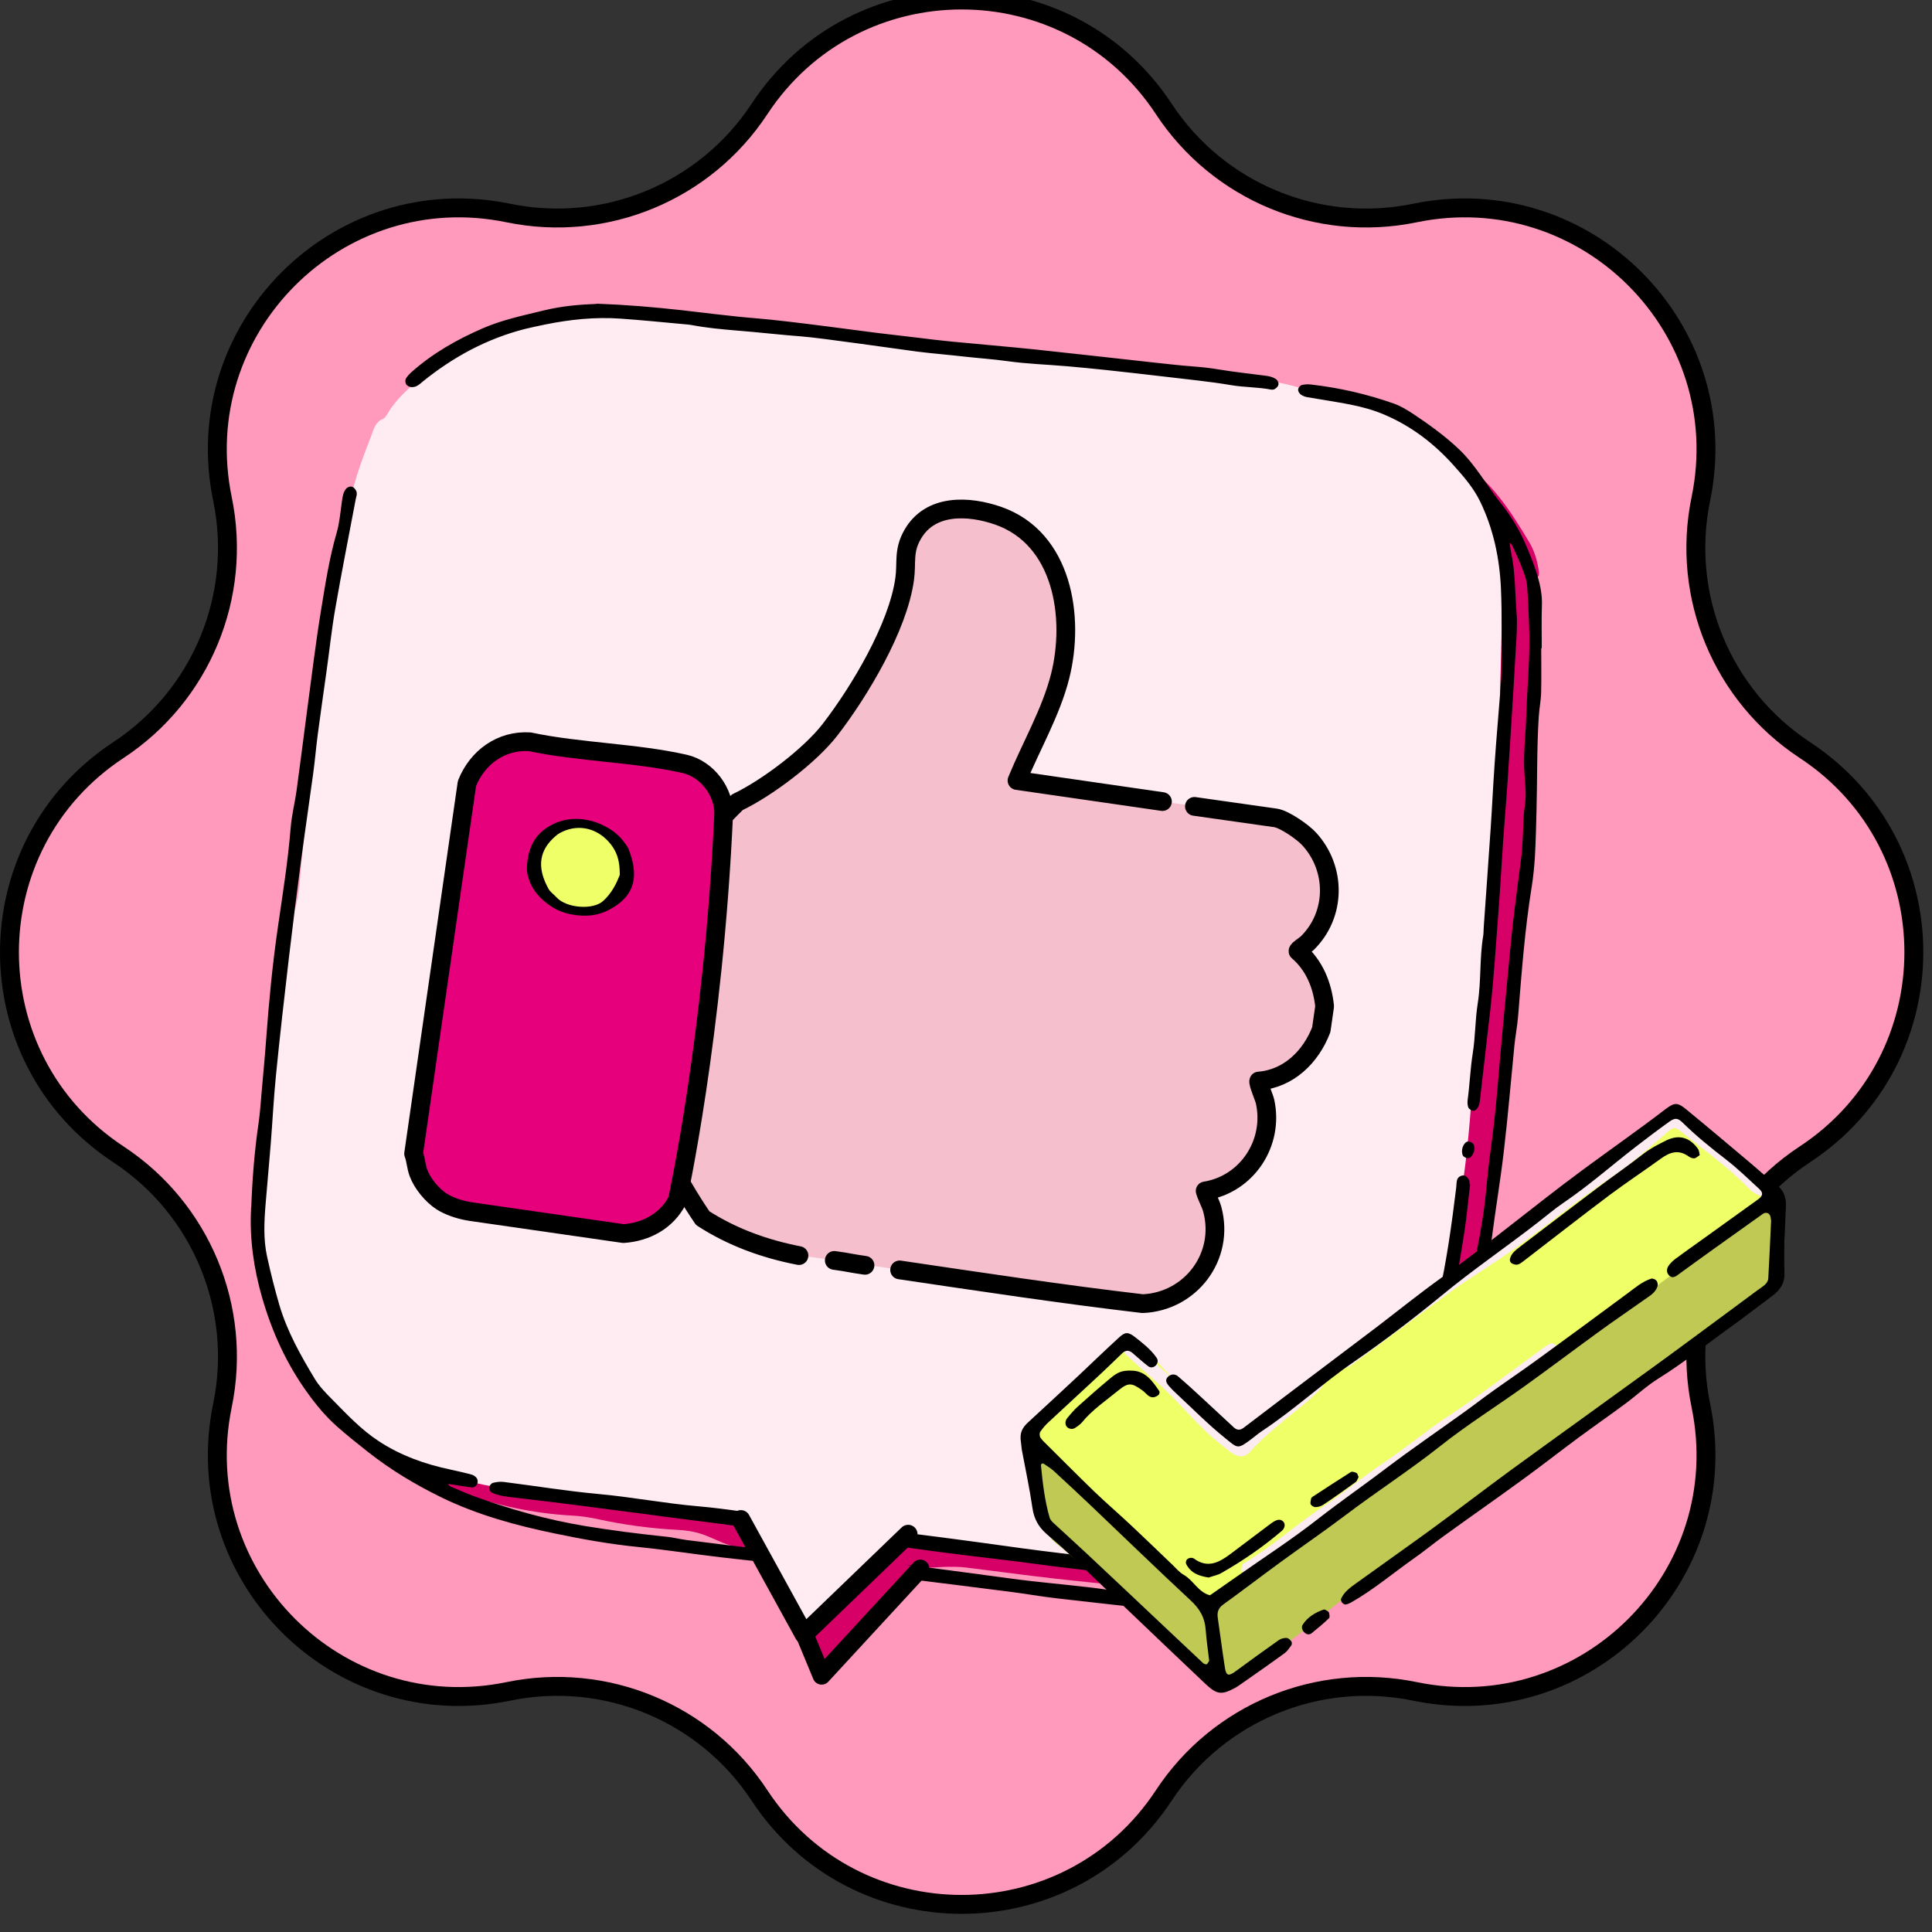 <svg width="70" height="70" viewBox="0 0 70 70" fill="none" xmlns="http://www.w3.org/2000/svg">
<rect x="0" y="0" width="70" height="70" fill="#333333" stroke="none"/>
<path d="M42.167 3.949C44.142 6.95 47.745 8.444 51.265 7.718C57.439 6.444 62.899 11.903 61.625 18.077C60.898 21.594 62.392 25.2 65.393 27.175C70.659 30.638 70.659 38.359 65.393 41.825C62.392 43.8 60.898 47.403 61.625 50.923C62.899 57.096 57.439 62.556 51.265 61.282C47.749 60.556 44.142 62.05 42.167 65.051C38.705 70.316 30.983 70.316 27.517 65.051C25.542 62.05 21.939 60.556 18.419 61.282C12.246 62.556 6.786 57.096 8.06 50.923C8.786 47.406 7.292 43.8 4.292 41.825C-0.974 38.362 -0.974 30.641 4.292 27.175C7.292 25.2 8.786 21.597 8.06 18.077C6.786 11.903 12.246 6.444 18.419 7.718C21.936 8.444 25.542 6.95 27.517 3.949C30.98 -1.316 38.702 -1.316 42.167 3.949Z" fill="#FF9ABD" stroke="black" stroke-width="0.685" stroke-miterlimit="10"/>
<path d="M44.318 57.718C43.12 57.683 42.158 57.613 41.196 57.508C40.193 57.399 39.189 57.307 38.186 57.192C37.122 57.071 36.061 56.925 34.997 56.794C34.057 56.679 32.283 56.985 31.34 56.896C29.916 56.759 28.377 56.377 26.973 56.119C25.858 55.915 25.708 55.491 24.567 55.431C23.583 55.38 22.602 55.249 21.634 55.036C21.325 54.969 21.016 54.927 20.7 54.911C19.308 54.832 17.958 54.535 16.645 54.067C16.368 53.968 16.1 53.844 15.858 53.675C15.651 53.529 15.466 53.386 15.173 53.503C14.995 53.577 14.807 53.433 14.664 53.309C14.186 52.898 13.708 52.487 13.31 51.993C12.147 50.547 11.313 48.942 10.841 47.142C10.653 46.425 10.468 45.718 10.529 44.969C10.577 44.361 10.628 43.756 10.698 43.15C10.905 41.376 11.118 39.602 11.125 37.812C11.128 36.607 11.357 35.429 11.606 34.256C11.615 34.215 11.615 34.17 11.634 34.132C11.95 33.492 11.95 32.791 12.013 32.106C12.122 30.912 12.275 29.727 12.45 28.542C12.479 28.354 12.504 28.166 12.52 27.978C12.609 26.911 12.67 25.84 12.791 24.773C12.921 23.604 13.122 22.445 13.409 21.301C13.45 21.139 13.495 20.973 13.507 20.807C13.593 19.562 13.877 18.361 14.329 17.198C14.406 17.004 14.479 16.806 14.552 16.609C14.638 16.373 14.702 16.124 14.97 16.013C15.04 15.984 15.091 15.898 15.135 15.828C15.517 15.178 16.107 14.729 16.671 14.258C17.187 13.825 17.731 13.436 18.349 13.149C18.907 12.891 19.483 12.7 20.082 12.588C20.968 12.423 21.85 12.216 22.765 12.254C24.182 12.063 25.571 12.276 26.957 12.55C27.638 12.684 28.317 12.783 29.015 12.805C29.938 12.834 30.849 13.012 31.757 13.181C32.273 13.28 32.792 13.35 33.318 13.385C34.073 13.436 34.825 13.515 35.577 13.582C35.701 13.595 35.828 13.608 35.953 13.621C36.959 13.703 37.963 13.78 38.969 13.866C40.119 13.965 41.272 14.057 42.419 14.175C43.088 14.242 43.754 14.344 44.416 14.449C45.143 14.563 45.872 14.669 46.611 14.637C47.191 14.611 47.742 14.758 48.284 14.911C49.392 15.229 50.523 15.475 51.593 15.927C51.963 16.083 52.32 16.258 52.635 16.51C52.702 16.564 52.766 16.618 52.836 16.663C54.008 17.38 54.722 18.498 55.403 19.638C55.588 19.947 55.693 20.291 55.747 20.648C55.76 20.727 55.773 20.852 55.731 20.884C55.486 21.078 55.566 21.336 55.559 21.581C55.528 22.801 55.496 24.018 55.464 25.238C55.458 25.471 55.445 25.7 55.448 25.933C55.477 27.787 55.282 29.628 55.098 31.469C55.018 32.262 54.983 33.062 54.961 33.861C54.919 35.273 54.766 36.671 54.623 38.073C54.527 38.993 54.464 39.914 54.397 40.838C54.295 42.265 54.132 43.682 53.874 45.094C53.616 46.521 53.412 47.957 53.053 49.362C52.995 49.582 52.944 49.805 52.963 50.047C52.979 50.229 52.944 50.426 52.89 50.605C52.473 51.936 51.96 53.226 51.02 54.287C50.389 54.994 49.688 55.631 48.879 56.135C48.558 56.335 48.233 56.526 47.949 56.781C47.647 57.052 47.283 57.224 46.895 57.329C45.981 57.578 45.06 57.801 44.327 57.724L44.318 57.718Z" fill="#D60067"/>
<path d="M43.222 56.883C42.024 56.848 41.062 56.778 40.1 56.673C39.097 56.565 38.093 56.472 37.09 56.358C36.026 56.236 34.965 56.09 33.901 55.959C32.961 55.845 32.025 55.727 31.085 55.638C29.661 55.501 28.247 55.309 26.842 55.051C25.727 54.847 24.612 54.656 23.472 54.596C22.487 54.545 21.506 54.414 20.538 54.201C20.229 54.134 19.92 54.093 19.605 54.077C18.212 53.997 16.862 53.701 15.549 53.233C15.272 53.134 15.005 53.01 14.762 52.841C14.555 52.694 14.371 52.551 14.078 52.669C13.899 52.742 13.711 52.599 13.568 52.474C13.09 52.063 12.612 51.653 12.214 51.159C11.051 49.712 10.217 48.107 9.745 46.307C9.557 45.59 9.373 44.883 9.433 44.135C9.481 43.526 9.532 42.921 9.602 42.316C9.809 40.541 10.022 38.767 10.029 36.977C10.032 35.773 10.261 34.594 10.51 33.422C10.519 33.38 10.519 33.336 10.539 33.297C10.854 32.657 10.854 31.956 10.918 31.271C11.026 30.077 11.179 28.892 11.354 27.707C11.383 27.519 11.408 27.331 11.424 27.143C11.513 26.076 11.574 25.006 11.695 23.938C11.825 22.769 12.026 21.61 12.313 20.466C12.354 20.304 12.399 20.138 12.412 19.972C12.498 18.727 12.781 17.526 13.233 16.363C13.31 16.169 13.383 15.971 13.456 15.774C13.542 15.538 13.606 15.29 13.874 15.178C13.944 15.15 13.995 15.064 14.039 14.993C14.422 14.344 15.011 13.895 15.575 13.423C16.091 12.99 16.636 12.601 17.253 12.314C17.811 12.056 18.388 11.865 18.986 11.754C19.872 11.588 20.754 11.381 21.669 11.419C23.086 11.228 24.475 11.442 25.861 11.716C26.543 11.849 27.221 11.948 27.919 11.97C28.843 11.999 29.753 12.178 30.661 12.346C31.177 12.445 31.697 12.515 32.222 12.55C32.977 12.601 33.729 12.681 34.481 12.748C34.605 12.76 34.733 12.773 34.857 12.786C35.863 12.869 36.867 12.945 37.873 13.031C39.023 13.13 40.177 13.222 41.323 13.34C41.992 13.407 42.658 13.509 43.321 13.614C44.047 13.729 44.776 13.834 45.516 13.802C46.095 13.777 46.646 13.923 47.188 14.076C48.297 14.395 49.427 14.64 50.498 15.092C50.867 15.248 51.224 15.424 51.539 15.675C51.606 15.729 51.67 15.784 51.74 15.828C52.912 16.545 53.626 17.663 54.307 18.803C54.492 19.112 54.597 19.456 54.652 19.813C54.664 19.893 54.677 20.017 54.636 20.049C54.39 20.243 54.47 20.501 54.464 20.747C54.432 21.967 54.4 23.183 54.368 24.404C54.362 24.636 54.349 24.865 54.352 25.098C54.381 26.952 54.187 28.793 54.002 30.634C53.922 31.428 53.887 32.227 53.865 33.027C53.823 34.438 53.67 35.836 53.527 37.238C53.431 38.159 53.368 39.079 53.301 40.003C53.199 41.43 53.036 42.848 52.779 44.259C52.52 45.686 52.317 47.123 51.957 48.528C51.899 48.747 51.848 48.97 51.867 49.212C51.883 49.394 51.848 49.591 51.794 49.77C51.377 51.101 50.864 52.392 49.924 53.452C49.294 54.16 48.593 54.797 47.784 55.3C47.462 55.501 47.137 55.692 46.853 55.947C46.551 56.217 46.188 56.389 45.799 56.495C44.885 56.743 43.964 56.966 43.231 56.889L43.222 56.883Z" fill="#FFECF2"/>
<path d="M55.805 23.448C55.805 23.996 55.814 24.54 55.802 25.085C55.795 25.378 55.735 25.668 55.716 25.961C55.642 27.111 55.665 28.267 55.633 29.421C55.62 29.946 55.607 30.472 55.579 30.994C55.556 31.37 55.521 31.749 55.461 32.122C55.209 33.68 55.094 35.25 54.967 36.821C54.938 37.174 54.868 37.528 54.833 37.881C54.706 39.156 54.601 40.433 54.451 41.704C54.327 42.768 54.148 43.822 54.011 44.886C53.9 45.762 53.699 46.619 53.495 47.476C53.317 48.231 53.177 48.996 53.033 49.757C52.849 50.735 52.495 51.646 52.062 52.541C51.402 53.901 50.351 54.911 49.233 55.876C48.755 56.287 48.245 56.654 47.717 56.995C47.076 57.406 46.398 57.73 45.688 57.995C45.592 58.03 45.484 58.043 45.385 58.036C45.337 58.036 45.273 57.969 45.261 57.918C45.245 57.87 45.273 57.8 45.299 57.749C45.315 57.718 45.366 57.699 45.404 57.686C46.614 57.275 47.666 56.568 48.676 55.822C49.297 55.367 49.854 54.812 50.361 54.223C50.469 54.096 50.568 53.952 50.695 53.847C51.249 53.385 51.549 52.767 51.807 52.117C52.039 51.535 52.336 50.971 52.476 50.353C52.638 49.636 52.788 48.919 52.95 48.203C53.014 47.916 53.116 47.636 53.161 47.349C53.349 46.167 53.645 45.007 53.804 43.819C53.897 43.112 53.941 42.398 54.043 41.694C54.253 40.216 54.343 38.729 54.486 37.244C54.604 36.034 54.709 34.82 54.836 33.61C54.929 32.753 55.053 31.902 55.158 31.045C55.19 30.774 55.2 30.5 55.215 30.23C55.235 29.895 55.228 29.564 55.282 29.226C55.34 28.857 55.308 28.471 55.276 28.096C55.215 27.401 55.311 26.71 55.333 26.018C55.368 24.884 55.489 23.754 55.438 22.62C55.419 22.158 55.403 21.696 55.368 21.237C55.356 21.071 55.308 20.906 55.251 20.75C55.148 20.473 55.04 20.199 54.91 19.937C54.852 19.82 54.83 19.657 54.661 19.616C54.674 19.737 54.68 19.861 54.706 19.982C54.871 20.724 54.852 21.482 54.913 22.234C54.945 22.648 54.91 23.072 54.884 23.489C54.824 24.582 54.757 25.671 54.687 26.761C54.626 27.723 54.566 28.688 54.486 29.65C54.394 30.8 54.339 31.953 54.25 33.103C54.161 34.253 54.091 35.406 53.964 36.553C53.846 37.617 53.715 38.678 53.597 39.742C53.581 39.885 53.581 40.041 53.476 40.159C53.451 40.188 53.397 40.22 53.371 40.21C53.317 40.191 53.247 40.153 53.231 40.105C53.205 40.028 53.202 39.939 53.212 39.856C53.288 39.296 53.307 38.729 53.397 38.168C53.492 37.569 53.483 36.954 53.578 36.355C53.706 35.543 53.639 34.718 53.776 33.909C53.791 33.807 53.788 33.699 53.795 33.594C53.877 32.402 53.967 31.211 54.046 30.016C54.1 29.22 54.136 28.42 54.193 27.624C54.253 26.745 54.333 25.866 54.4 24.986C54.419 24.757 54.438 24.524 54.438 24.295C54.438 23.308 54.461 22.32 54.419 21.333C54.371 20.234 54.148 19.166 53.667 18.166C53.428 17.669 53.068 17.252 52.705 16.847C51.998 16.054 51.173 15.42 50.189 14.997C49.781 14.821 49.357 14.707 48.927 14.621C48.414 14.522 47.895 14.445 47.379 14.356C47.299 14.344 47.217 14.312 47.15 14.264C47.105 14.232 47.064 14.159 47.07 14.111C47.076 14.063 47.134 13.993 47.182 13.984C47.28 13.961 47.392 13.955 47.494 13.968C48.52 14.085 49.523 14.315 50.495 14.659C50.73 14.742 50.95 14.876 51.16 15.012C51.753 15.408 52.329 15.819 52.849 16.315C53.451 16.892 53.839 17.618 54.349 18.255C54.734 18.736 55.043 19.256 55.279 19.82C55.426 20.167 55.566 20.52 55.674 20.88C55.773 21.221 55.843 21.568 55.83 21.935C55.811 22.438 55.824 22.945 55.824 23.448C55.824 23.448 55.818 23.448 55.814 23.448H55.805Z" fill="black" stroke="black" stroke-width="0.073" stroke-miterlimit="10"/>
<path d="M9.137 43.835C9.172 42.787 9.252 41.742 9.404 40.701C9.455 40.347 9.481 39.99 9.51 39.637C9.567 38.968 9.634 38.299 9.682 37.63C9.777 36.311 9.905 34.995 10.092 33.683C10.268 32.46 10.468 31.236 10.567 30C10.605 29.542 10.72 29.089 10.784 28.631C10.918 27.656 11.039 26.678 11.169 25.7C11.332 24.493 11.475 23.285 11.673 22.084C11.825 21.154 11.969 20.221 12.233 19.313C12.338 18.953 12.367 18.571 12.421 18.198C12.447 18.032 12.456 17.86 12.571 17.727C12.606 17.685 12.682 17.657 12.733 17.666C12.784 17.676 12.835 17.733 12.864 17.784C12.921 17.883 12.87 17.988 12.851 18.09C12.603 19.409 12.341 20.721 12.112 22.043C11.978 22.808 11.899 23.582 11.79 24.349C11.685 25.098 11.577 25.847 11.478 26.595C11.415 27.073 11.376 27.554 11.309 28.035C11.166 29.096 11.007 30.153 10.867 31.214C10.714 32.377 10.567 33.543 10.43 34.709C10.265 36.126 10.102 37.544 9.962 38.961C9.879 39.793 9.838 40.631 9.771 41.465C9.713 42.176 9.65 42.886 9.589 43.599C9.535 44.249 9.5 44.902 9.643 45.546C9.774 46.138 9.921 46.731 10.092 47.311C10.376 48.263 10.86 49.126 11.37 49.971C11.542 50.254 11.781 50.502 12.017 50.738C12.549 51.277 13.065 51.831 13.705 52.248C14.508 52.774 15.393 53.089 16.323 53.283C16.55 53.331 16.773 53.385 16.996 53.44C17.056 53.456 17.12 53.471 17.171 53.507C17.241 53.554 17.289 53.627 17.266 53.72C17.244 53.812 17.164 53.866 17.082 53.854C16.811 53.822 16.543 53.771 16.273 53.733C16.247 53.73 16.215 53.761 16.183 53.777C16.196 53.793 16.206 53.812 16.221 53.825C16.253 53.85 16.285 53.882 16.323 53.898C16.594 54.013 16.862 54.134 17.139 54.236C18.461 54.72 19.812 55.099 21.204 55.329C22.175 55.488 23.153 55.612 24.134 55.714C24.386 55.739 24.631 55.803 24.88 55.835C25.88 55.959 26.877 56.093 27.881 56.189C28.718 56.268 29.547 56.38 30.381 56.479C31.213 56.577 32.05 56.638 32.882 56.74C33.904 56.861 34.92 57.004 35.94 57.138C36.395 57.199 36.854 57.265 37.31 57.316C38.246 57.425 39.189 57.501 40.123 57.635C41.183 57.785 42.247 57.877 43.311 57.96C43.372 57.963 43.435 57.982 43.49 58.008C43.521 58.023 43.55 58.065 43.563 58.1C43.588 58.167 43.55 58.231 43.499 58.259C43.429 58.301 43.343 58.339 43.267 58.342C42.977 58.345 42.68 58.355 42.394 58.326C41.018 58.183 39.642 58.03 38.265 57.871C37.705 57.807 37.147 57.705 36.587 57.635C35.233 57.46 33.879 57.294 32.525 57.125C31.525 57.001 30.528 56.874 29.524 56.759C28.377 56.628 27.231 56.517 26.087 56.383C25.109 56.268 24.131 56.115 23.153 56.017C22.128 55.915 21.118 55.736 20.114 55.526C18.694 55.233 17.298 54.851 15.989 54.211C15.065 53.758 14.183 53.229 13.374 52.592C12.995 52.293 12.616 51.993 12.255 51.675C11.845 51.315 11.497 50.898 11.176 50.452C10.414 49.4 9.889 48.244 9.532 47.002C9.232 45.966 9.08 44.909 9.131 43.829L9.137 43.835Z" fill="black" stroke="black" stroke-width="0.073" stroke-miterlimit="10"/>
<path d="M42.164 57.256C41.811 57.16 41.448 57.176 41.1 57.109C40.005 56.899 38.896 56.816 37.794 56.663C36.654 56.504 35.507 56.386 34.363 56.236C33.325 56.103 32.286 55.95 31.244 55.813C30.703 55.739 30.161 55.682 29.62 55.615C28.808 55.517 27.995 55.414 27.183 55.313C26.288 55.201 25.396 55.086 24.501 54.969C23.316 54.816 22.131 54.656 20.949 54.504C20.117 54.398 19.283 54.296 18.451 54.201C18.241 54.175 18.034 54.14 17.843 54.051C17.798 54.032 17.757 53.949 17.76 53.898C17.767 53.847 17.824 53.774 17.872 53.761C17.993 53.733 18.12 53.714 18.241 53.729C19.385 53.873 20.525 54.061 21.675 54.166C22.886 54.277 24.08 54.507 25.294 54.612C26.358 54.704 27.416 54.889 28.473 55.035C29.365 55.16 30.254 55.319 31.152 55.399C31.735 55.45 32.318 55.513 32.898 55.583C33.729 55.685 34.561 55.797 35.392 55.908C36.16 56.01 36.928 56.125 37.698 56.221C39.135 56.402 40.572 56.574 42.008 56.746C42.177 56.765 42.343 56.8 42.486 56.896C42.531 56.925 42.572 57.001 42.569 57.052C42.566 57.103 42.512 57.17 42.461 57.189C42.365 57.224 42.26 57.233 42.158 57.253L42.164 57.256Z" fill="black" stroke="black" stroke-width="0.073" stroke-miterlimit="10"/>
<path d="M53.221 42.981C53.154 43.548 53.103 44.093 53.021 44.632C52.801 46.062 52.54 47.486 52.192 48.891C51.979 49.763 51.715 50.633 51.367 51.461C50.912 52.547 50.284 53.548 49.415 54.366C48.911 54.841 48.354 55.255 47.758 55.606C47.124 55.975 46.477 56.322 45.796 56.599C45.054 56.902 44.292 57.119 43.499 57.227C43.257 57.259 43.088 57.182 43.101 57.042C43.12 56.848 43.286 56.838 43.429 56.819C44.394 56.689 45.302 56.383 46.184 55.978C47.223 55.504 48.163 54.886 48.997 54.108C49.227 53.895 49.45 53.669 49.641 53.42C50.252 52.643 50.778 51.815 51.119 50.875C51.578 49.611 51.861 48.301 52.157 46.992C52.454 45.683 52.635 44.358 52.798 43.029C52.807 42.946 52.807 42.86 52.823 42.781C52.842 42.688 52.912 42.641 52.998 42.625C53.081 42.609 53.193 42.717 53.205 42.822C53.212 42.886 53.215 42.946 53.215 42.985L53.221 42.981Z" fill="black" stroke="black" stroke-width="0.073" stroke-miterlimit="10"/>
<path d="M53.209 41.395C53.295 41.408 53.361 41.449 53.377 41.538C53.4 41.666 53.361 41.777 53.282 41.876C53.24 41.927 53.18 41.94 53.12 41.914C53.084 41.898 53.043 41.873 53.03 41.841C52.973 41.688 53.03 41.491 53.148 41.408C53.164 41.398 53.186 41.398 53.205 41.395H53.209Z" fill="black" stroke="black" stroke-width="0.073" stroke-miterlimit="10"/>
<path d="M33.344 56.835L29.77 60.709L27.479 55.179" fill="#D60067"/>
<path d="M33.344 56.835L29.77 60.709L27.479 55.179" stroke="black" stroke-width="0.656" stroke-linecap="round" stroke-linejoin="round"/>
<path d="M32.904 55.587L29.132 59.218L26.842 55.055V53.022L33.13 53.834L32.904 55.587Z" fill="#FFECF2"/>
<path d="M32.904 55.586L29.132 59.218L26.842 55.054" stroke="black" stroke-width="0.679" stroke-linecap="round" stroke-linejoin="round"/>
<path d="M21.64 11.04C22.672 11.079 23.672 11.161 24.673 11.273C25.59 11.375 26.504 11.499 27.425 11.572C28.594 11.665 31.506 12.069 31.796 12.101C32.277 12.155 32.754 12.213 33.232 12.27C33.627 12.318 34.022 12.369 34.42 12.407C35.443 12.506 36.469 12.592 37.491 12.697C38.909 12.847 40.326 13.009 41.744 13.165C42.244 13.219 42.744 13.277 43.244 13.315C43.56 13.337 43.869 13.375 44.181 13.426C44.678 13.509 45.178 13.563 45.675 13.627C45.863 13.652 46.054 13.659 46.216 13.77C46.258 13.799 46.296 13.879 46.286 13.93C46.28 13.977 46.223 14.028 46.175 14.06C46.146 14.082 46.092 14.086 46.054 14.079C45.579 13.987 45.098 14 44.62 13.92C43.815 13.783 42.999 13.707 42.184 13.608C41.499 13.525 40.811 13.452 40.123 13.375C39.642 13.324 39.164 13.277 38.683 13.235C37.95 13.171 37.214 13.149 36.488 13.047C35.969 12.974 35.446 12.942 34.927 12.882C34.366 12.818 33.799 12.773 33.239 12.703C32.554 12.614 29.719 12.203 29.069 12.155C28.276 12.095 27.485 12.002 26.689 11.939C26.144 11.894 25.603 11.843 25.064 11.741C24.982 11.725 24.899 11.719 24.813 11.712C24.042 11.642 23.271 11.563 22.497 11.509C21.57 11.442 20.653 11.537 19.745 11.722C19.499 11.773 19.251 11.824 19.009 11.884C17.623 12.238 16.397 12.904 15.291 13.799C15.177 13.895 15.072 14 14.909 13.99C14.852 13.987 14.782 13.952 14.75 13.91C14.721 13.869 14.712 13.783 14.737 13.738C14.788 13.652 14.861 13.573 14.941 13.503C15.702 12.827 16.575 12.334 17.505 11.929C18.222 11.617 18.977 11.464 19.729 11.279C20.369 11.123 21.009 11.069 21.634 11.047L21.64 11.04Z" fill="black" stroke="black" stroke-width="0.073" stroke-miterlimit="10"/>
<path d="M26.715 29.067C27.785 28.558 29.355 27.372 30.078 26.433C31.149 25.044 32.535 22.725 32.777 20.985C32.863 20.367 32.719 19.969 33.066 19.364C33.707 18.246 35.093 18.313 36.166 18.686C38.507 19.504 38.947 22.362 38.412 24.496C38.084 25.799 37.354 27.044 36.848 28.28L46.219 29.631C46.544 29.679 47.21 30.144 47.44 30.395C48.427 31.475 48.417 33.141 47.363 34.173C47.303 34.234 47.026 34.403 47.032 34.46C47.624 34.973 47.917 35.687 47.997 36.458L47.876 37.302C47.503 38.28 46.694 39.082 45.611 39.165C45.566 39.207 45.812 39.783 45.837 39.901C46.172 41.408 45.187 42.902 43.668 43.147C43.735 43.383 43.865 43.584 43.929 43.822C44.382 45.527 43.142 47.154 41.406 47.231C37.249 46.744 33.105 46.052 28.954 45.485C27.709 45.243 26.53 44.816 25.466 44.128C21.662 38.503 22.166 33.492 26.721 29.061L26.715 29.067Z" fill="#F6BFCE"/>
<path d="M43.276 29.217L46.216 29.634C46.541 29.682 47.207 30.147 47.436 30.399C48.424 31.479 48.414 33.145 47.36 34.177C47.299 34.237 47.022 34.406 47.029 34.463C47.621 34.976 47.914 35.69 47.994 36.461L47.873 37.305C47.5 38.283 46.691 39.086 45.608 39.168C45.563 39.21 45.809 39.786 45.834 39.904C46.169 41.411 45.184 42.905 43.665 43.15C43.732 43.386 43.862 43.587 43.926 43.826C44.378 45.53 43.139 47.158 41.403 47.234C38.463 46.89 35.529 46.444 32.595 46.011M28.948 45.492C27.702 45.25 26.523 44.823 25.459 44.135C21.656 38.509 22.159 33.498 26.715 29.067C27.785 28.558 29.355 27.372 30.078 26.433C31.149 25.044 32.535 22.725 32.777 20.985C32.863 20.367 32.719 19.969 33.066 19.364C33.707 18.246 35.093 18.313 36.166 18.686C38.507 19.504 38.947 22.362 38.412 24.496C38.084 25.799 37.354 27.044 36.848 28.28L42.117 29.042M31.34 45.845C30.763 45.763 30.805 45.746 30.228 45.667L31.34 45.845Z" fill="#F6BFCE"/>
<path d="M43.276 29.217L46.216 29.634C46.541 29.682 47.207 30.147 47.436 30.399C48.424 31.479 48.414 33.145 47.36 34.177C47.299 34.237 47.022 34.406 47.029 34.463C47.621 34.976 47.914 35.69 47.994 36.461L47.873 37.305C47.5 38.283 46.691 39.086 45.608 39.168C45.563 39.21 45.809 39.786 45.834 39.904C46.169 41.411 45.184 42.905 43.665 43.15C43.732 43.386 43.862 43.587 43.926 43.826C44.378 45.53 43.139 47.158 41.403 47.234C38.463 46.89 35.529 46.444 32.595 46.011M28.948 45.492C27.702 45.25 26.523 44.823 25.459 44.135C21.656 38.509 22.159 33.498 26.715 29.067C27.785 28.558 29.355 27.372 30.078 26.433C31.149 25.044 32.535 22.725 32.777 20.985C32.863 20.367 32.719 19.969 33.066 19.364C33.707 18.246 35.093 18.313 36.166 18.686C38.507 19.504 38.947 22.362 38.412 24.496C38.084 25.799 37.354 27.044 36.848 28.28L42.117 29.042M31.34 45.845C30.763 45.763 30.805 45.746 30.228 45.667" stroke="black" stroke-width="0.679" stroke-linecap="round" stroke-linejoin="round"/>
<path d="M20.92 29.953C21.567 29.997 21.959 30.255 22.252 30.602C22.828 31.284 22.847 31.915 22.424 32.526C22.08 33.023 21.175 33.017 20.369 32.867C20.149 32.826 19.996 32.708 19.913 32.587C19.401 31.81 19.095 31.042 19.716 30.351C19.808 30.249 19.907 30.15 20.031 30.064C20.254 29.908 20.509 29.79 20.914 29.956L20.92 29.953Z" fill="#FF5D94"/>
<path d="M19.117 31.147C19.206 30.593 19.433 30.182 19.984 29.889C20.5 29.615 21.13 29.596 21.732 29.848C22.105 30.004 22.386 30.217 22.577 30.465C22.656 30.571 22.745 30.676 22.784 30.784C23.102 31.634 23.109 32.415 22.07 32.963C21.678 33.17 21.22 33.24 20.646 33.119C20.407 33.068 20.207 32.988 20.022 32.874C19.455 32.514 19.197 32.096 19.108 31.651C19.069 31.453 19.108 31.259 19.114 31.15L19.117 31.147ZM22.456 31.701C22.456 31.268 22.401 30.835 21.978 30.421C21.503 29.956 20.86 29.87 20.289 30.179C20.191 30.233 20.114 30.303 20.041 30.373C19.474 30.915 19.503 31.542 19.878 32.211C19.936 32.316 20.07 32.409 20.162 32.511C20.519 32.906 21.494 32.982 21.86 32.638C22.163 32.358 22.325 32.036 22.456 31.698V31.701Z" fill="black"/>
<path d="M24.542 43.488C24.16 44.237 23.408 44.641 22.586 44.695L17.082 43.902C16.738 43.851 16.4 43.752 16.094 43.587C16.059 43.568 16.024 43.548 15.992 43.526C15.651 43.3 15.307 42.886 15.164 42.504C15.075 42.271 15.072 42.026 14.986 41.8L16.919 28.386C17.295 27.442 18.158 26.812 19.19 26.875C20.981 27.255 23.038 27.274 24.81 27.678C25.619 27.863 26.256 28.698 26.218 29.529C25.858 37.528 24.542 43.491 24.542 43.491V43.488Z" fill="#E6007C" stroke="black" stroke-width="0.679" stroke-linecap="round" stroke-linejoin="round"/>
<path d="M20.92 29.953C21.567 29.997 21.959 30.255 22.252 30.602C22.828 31.284 22.847 31.915 22.424 32.526C22.08 33.023 21.175 33.017 20.369 32.867C20.149 32.826 19.996 32.708 19.913 32.587C19.401 31.81 19.095 31.042 19.716 30.351C19.808 30.249 19.907 30.15 20.031 30.064C20.254 29.908 20.509 29.79 20.914 29.956L20.92 29.953Z" fill="#EFFF68"/>
<path d="M19.117 31.147C19.206 30.593 19.433 30.182 19.984 29.889C20.5 29.615 21.13 29.596 21.732 29.848C22.105 30.004 22.386 30.217 22.577 30.465C22.656 30.571 22.745 30.676 22.784 30.784C23.102 31.634 23.109 32.415 22.07 32.963C21.678 33.17 21.22 33.24 20.646 33.119C20.407 33.068 20.207 32.988 20.022 32.874C19.455 32.514 19.197 32.096 19.108 31.651C19.069 31.453 19.108 31.259 19.114 31.15L19.117 31.147ZM22.456 31.701C22.456 31.268 22.401 30.835 21.978 30.421C21.503 29.956 20.86 29.87 20.289 30.179C20.191 30.233 20.114 30.303 20.041 30.373C19.474 30.915 19.503 31.542 19.878 32.211C19.936 32.316 20.07 32.409 20.162 32.511C20.519 32.906 21.494 32.982 21.86 32.638C22.163 32.358 22.325 32.036 22.456 31.698V31.701Z" fill="black"/>
<path d="M44.286 58.275C44.2 58.256 44.13 58.259 44.082 58.227C44.037 58.199 44.002 58.138 43.986 58.087C43.98 58.062 44.018 58.008 44.05 57.989C44.216 57.88 44.407 57.89 44.592 57.874C44.843 57.852 44.971 57.896 44.955 57.998C44.926 58.183 44.757 58.196 44.63 58.24C44.515 58.278 44.385 58.269 44.286 58.278V58.275Z" fill="black" stroke="black" stroke-width="0.073" stroke-miterlimit="10"/>
<path d="M64.262 45.218C64.262 45.603 64.266 45.986 64.262 46.371C64.259 46.616 64.18 46.82 63.944 46.941C63.832 46.998 63.714 47.062 63.622 47.148C62.701 48.05 61.631 48.751 60.583 49.483C59.997 49.894 59.414 50.308 58.825 50.716C57.646 51.532 56.461 52.337 55.317 53.197C54.397 53.889 53.416 54.491 52.45 55.122C51.122 55.994 49.889 56.988 48.631 57.963C47.682 58.699 46.777 59.498 45.751 60.136C45.382 60.362 45.019 60.591 44.646 60.811C44.432 60.935 44.206 60.926 43.983 60.824C43.725 60.703 43.493 60.54 43.298 60.333C42.368 59.371 41.298 58.581 40.288 57.711C39.861 57.342 39.463 56.95 39.042 56.571C38.797 56.351 38.539 56.135 38.281 55.931C38.029 55.73 37.87 55.498 37.864 55.153C37.854 54.663 37.711 54.195 37.548 53.739C37.462 53.491 37.431 53.242 37.482 52.987C37.513 52.822 37.619 52.717 37.784 52.672C37.953 52.627 38.138 52.691 38.182 52.828C38.348 53.338 38.832 53.529 39.163 53.876C39.482 54.211 39.791 54.551 40.129 54.867C41.135 55.816 42.142 56.762 43.171 57.686C43.878 58.32 43.763 58.272 44.506 57.73C46.117 56.555 47.729 55.376 49.332 54.188C50.647 53.21 51.944 52.207 53.263 51.238C54.397 50.407 55.563 49.614 56.703 48.792C58.05 47.817 59.388 46.833 60.726 45.852C60.93 45.702 61.134 45.533 61.351 45.406C62.058 44.992 62.727 44.52 63.37 44.011C63.488 43.918 63.625 43.842 63.765 43.781C64.03 43.67 64.281 43.854 64.281 44.151V45.224C64.281 45.224 64.272 45.221 64.266 45.221L64.262 45.218Z" fill="#C0C953"/>
<path d="M40.906 48.763C41.272 48.859 41.594 48.996 41.852 49.263C42.027 49.448 42.206 49.636 42.368 49.83C42.83 50.382 43.343 50.882 43.891 51.347C44.158 51.576 44.356 51.888 44.703 52.032C44.869 52.099 44.977 52.092 45.117 51.981C46.439 50.891 47.854 49.916 49.252 48.929C50.064 48.355 50.851 47.741 51.644 47.142C51.746 47.065 51.845 46.983 51.934 46.89C52.747 46.03 53.68 45.316 54.674 44.673C55.531 44.116 56.372 43.529 57.203 42.937C58.12 42.284 59.016 41.605 59.927 40.943C60.077 40.834 60.159 40.685 60.258 40.529C60.392 40.315 60.593 40.255 60.784 40.373C61.153 40.599 61.558 40.777 61.86 41.099C62.332 41.605 62.857 42.058 63.265 42.618C63.405 42.809 63.555 42.947 63.829 42.934C64.036 42.924 64.112 43.163 63.975 43.326C63.877 43.44 63.762 43.542 63.644 43.644C63.431 43.826 63.202 43.995 62.998 44.186C61.516 45.571 59.857 46.728 58.194 47.878C57.334 48.473 56.445 49.034 55.585 49.636C54.014 50.738 52.438 51.831 50.861 52.927C50.736 53.013 50.615 53.108 50.482 53.191C49.816 53.621 49.157 54.051 48.586 54.615C48.277 54.918 47.908 55.163 47.535 55.383C46.522 55.991 45.627 56.756 44.703 57.485C44.483 57.657 44.26 57.836 44.025 57.982C43.776 58.135 43.544 58.094 43.337 57.877C43.072 57.603 42.824 57.307 42.559 57.033C42.419 56.889 42.263 56.74 42.088 56.641C41.304 56.182 40.667 55.561 40.062 54.899C39.409 54.179 38.749 53.465 37.969 52.869C37.848 52.777 37.74 52.669 37.635 52.551C37.329 52.21 37.332 51.866 37.644 51.528C37.73 51.436 37.845 51.372 37.944 51.289C38.31 50.968 38.673 50.652 38.992 50.276C39.441 49.744 40.005 49.337 40.565 48.938C40.67 48.865 40.794 48.824 40.909 48.77L40.906 48.763Z" fill="#EFFF68"/>
<path d="M48.644 49.556C48.602 49.534 48.551 49.515 48.519 49.48C48.462 49.419 48.459 49.346 48.494 49.27C48.605 49.021 48.844 48.9 49.045 48.751C49.947 48.075 50.861 47.419 51.756 46.734C52.59 46.097 53.492 45.565 54.371 44.995C54.715 44.775 55.056 44.539 55.362 44.272C56.114 43.609 56.955 43.074 57.764 42.494C58.509 41.959 59.223 41.379 59.94 40.803C60.822 40.096 60.666 40.28 61.421 40.787C62.08 41.233 62.657 41.777 63.246 42.309C63.511 42.545 63.794 42.768 64.055 43.004C64.132 43.074 64.154 43.192 64.065 43.275C64.017 43.319 63.925 43.351 63.861 43.342C63.657 43.306 63.491 43.195 63.342 43.039C62.612 42.284 61.749 41.679 60.933 41.019C60.675 40.812 60.628 40.831 60.35 41.073C59.736 41.612 59.124 42.153 58.446 42.612C57.235 43.424 56.111 44.355 54.929 45.205C54.327 45.638 53.699 46.027 53.084 46.441C52.915 46.553 52.743 46.664 52.581 46.785C51.39 47.667 50.198 48.547 49.007 49.429C48.898 49.512 48.79 49.569 48.65 49.556H48.644Z" fill="#FCEBF1"/>
<path d="M56.423 48.846C56.413 48.878 56.41 48.967 56.362 49.012C56.2 49.171 56.028 49.33 55.846 49.47C55.094 50.044 54.339 50.614 53.54 51.12C53.087 51.404 52.68 51.758 52.24 52.063C51.087 52.863 50.02 53.78 48.847 54.554C47.889 55.188 46.984 55.892 46.051 56.561C45.783 56.752 45.509 56.953 45.175 57.023C45.12 57.036 45.022 56.979 44.993 56.928C44.964 56.877 44.98 56.788 45.003 56.721C45.015 56.679 45.063 56.641 45.105 56.616C46.098 56.029 46.946 55.246 47.905 54.609C48.647 54.115 49.335 53.535 50.08 53.035C50.928 52.465 51.711 51.809 52.562 51.248C53.712 50.49 54.804 49.642 55.919 48.837C56.002 48.779 56.085 48.722 56.174 48.674C56.254 48.633 56.407 48.719 56.419 48.849L56.423 48.846Z" fill="#FCEBF1"/>
<path d="M47.927 50.031C47.956 50.136 47.927 50.238 47.857 50.311C47.678 50.493 47.494 50.674 47.299 50.837C46.614 51.407 45.888 51.933 45.289 52.605C45.117 52.799 44.894 52.815 44.665 52.669C44.515 52.573 44.385 52.449 44.241 52.337C43.407 51.697 42.776 50.84 41.989 50.149C41.623 49.827 41.263 49.508 40.9 49.18C40.823 49.114 40.753 49.04 40.696 48.957C40.635 48.868 40.626 48.757 40.721 48.687C40.776 48.648 40.865 48.632 40.932 48.645C41.002 48.661 41.065 48.718 41.123 48.766C41.511 49.101 41.91 49.419 42.282 49.773C42.837 50.302 43.368 50.859 43.916 51.394C44.06 51.535 44.241 51.643 44.391 51.783C44.85 52.2 44.904 52.216 45.423 51.77C46.118 51.171 46.901 50.668 47.51 49.97C47.554 49.916 47.637 49.894 47.707 49.865C47.777 49.837 47.921 49.942 47.927 50.031Z" fill="#FCEBF1"/>
<path d="M64.651 44.832C64.651 45.262 64.641 45.699 64.654 46.129C64.667 46.505 64.482 46.756 64.199 46.963C63.686 47.346 63.182 47.737 62.663 48.11C61.813 48.719 60.997 49.381 60.105 49.935C59.672 50.203 59.296 50.557 58.885 50.862C58.331 51.273 57.767 51.665 57.213 52.073C56.515 52.589 55.83 53.127 55.126 53.637C54.196 54.316 53.253 54.972 52.32 55.647C51.947 55.915 51.593 56.211 51.214 56.475C50.463 57.004 49.759 57.603 48.956 58.059C48.892 58.094 48.819 58.126 48.749 58.135C48.711 58.138 48.653 58.1 48.624 58.062C48.599 58.027 48.574 57.96 48.59 57.925C48.698 57.683 48.911 57.527 49.115 57.38C50.029 56.721 50.947 56.074 51.858 55.411C52.826 54.704 53.779 53.968 54.747 53.261C56.461 52.013 58.184 50.78 59.901 49.531C60.895 48.811 61.88 48.075 62.87 47.346C63.202 47.104 63.523 46.855 63.858 46.619C63.966 46.54 64.058 46.454 64.068 46.317C64.106 45.629 64.138 44.941 64.17 44.249C64.173 44.198 64.157 44.147 64.151 44.1C64.129 43.959 63.995 43.896 63.87 43.982C63.288 44.396 62.705 44.81 62.125 45.227C61.666 45.555 61.211 45.887 60.758 46.215C60.669 46.279 60.57 46.304 60.484 46.221C60.376 46.119 60.376 45.986 60.449 45.871C60.516 45.769 60.615 45.676 60.714 45.603C61.023 45.374 61.335 45.154 61.647 44.931C62.332 44.441 63.017 43.947 63.702 43.453C63.874 43.329 63.893 43.217 63.743 43.08C63.348 42.717 62.963 42.341 62.539 42.013C61.991 41.59 61.456 41.159 60.962 40.672C60.79 40.506 60.691 40.494 60.487 40.637C60.07 40.936 59.666 41.242 59.261 41.554C58.391 42.227 57.569 42.953 56.655 43.574C56.337 43.788 56.047 44.039 55.741 44.275C54.569 45.186 53.346 46.02 52.199 46.967C51.192 47.792 50.15 48.585 49.083 49.321C47.924 50.117 46.892 51.076 45.719 51.853C45.592 51.936 45.477 52.038 45.353 52.13C44.827 52.529 44.85 52.478 44.369 52.089C43.754 51.592 43.196 51.025 42.617 50.487C42.524 50.401 42.432 50.311 42.349 50.213C42.266 50.114 42.196 49.999 42.32 49.881C42.425 49.783 42.566 49.773 42.671 49.859C43.002 50.139 43.321 50.436 43.639 50.729C43.999 51.06 44.35 51.391 44.709 51.723C44.815 51.818 44.929 51.828 45.054 51.735C45.56 51.347 46.07 50.961 46.579 50.576C47.678 49.744 48.781 48.913 49.88 48.082C50.654 47.492 51.409 46.881 52.199 46.314C53.941 45.065 55.588 43.685 57.312 42.411C58.318 41.666 59.347 40.952 60.338 40.191C60.666 39.943 60.774 39.933 61.083 40.185C61.854 40.815 62.615 41.462 63.377 42.102C63.692 42.364 63.988 42.647 64.32 42.886C64.625 43.106 64.731 43.386 64.705 43.743C64.686 44.109 64.676 44.463 64.66 44.829L64.651 44.832Z" fill="black"/>
<path d="M36.978 52.13C36.959 51.828 37.109 51.662 37.284 51.503C37.886 50.949 38.485 50.394 39.081 49.837C39.565 49.381 40.043 48.919 40.533 48.47C40.772 48.25 40.871 48.25 41.132 48.451C41.413 48.671 41.696 48.894 41.903 49.19C41.964 49.276 41.96 49.381 41.881 49.467C41.798 49.556 41.687 49.563 41.607 49.505C41.403 49.352 41.215 49.174 41.021 49.012C40.909 48.919 40.785 48.916 40.673 49.018C40.416 49.263 40.161 49.518 39.899 49.76C39.266 50.353 38.625 50.936 37.991 51.528C37.88 51.63 37.778 51.748 37.692 51.876C37.66 51.923 37.663 52.032 37.695 52.083C37.762 52.188 37.861 52.274 37.95 52.363C38.514 52.92 39.071 53.484 39.641 54.035C40.103 54.478 40.587 54.892 41.049 55.329C41.534 55.784 42.008 56.246 42.486 56.702C42.614 56.826 42.731 56.969 42.887 57.058C43.244 57.262 43.416 57.692 43.84 57.8C44.155 57.581 44.467 57.361 44.783 57.141C45.783 56.437 46.815 55.771 47.777 55.016C48.58 54.389 49.421 53.809 50.233 53.191C51.148 52.497 52.097 51.85 53.03 51.178C53.384 50.926 53.725 50.659 54.078 50.407C54.639 50.006 55.212 49.62 55.77 49.212C56.843 48.432 57.913 47.642 58.981 46.852C59.245 46.654 59.503 46.435 59.822 46.33C59.876 46.31 59.978 46.352 60.016 46.4C60.057 46.447 60.073 46.546 60.054 46.607C59.981 46.842 59.764 46.957 59.58 47.088C59.016 47.489 58.446 47.874 57.888 48.282C56.999 48.929 56.123 49.591 55.228 50.232C54.212 50.961 53.148 51.627 52.17 52.404C51.065 53.277 49.886 54.038 48.765 54.886C47.991 55.472 47.188 56.02 46.404 56.593C45.703 57.106 45.015 57.632 44.311 58.141C44.146 58.262 44.095 58.409 44.12 58.603C44.209 59.212 44.286 59.82 44.381 60.425C44.429 60.728 44.515 60.741 44.783 60.543C45.296 60.164 45.815 59.791 46.337 59.422C46.414 59.368 46.525 59.342 46.621 59.346C46.681 59.349 46.748 59.419 46.79 59.473C46.812 59.505 46.812 59.581 46.786 59.616C46.713 59.718 46.64 59.827 46.541 59.9C46.025 60.276 45.503 60.639 44.98 61.005C44.898 61.062 44.815 61.123 44.722 61.171C44.26 61.413 44.092 61.394 43.7 61.034C43.216 60.578 42.734 60.116 42.254 59.661C41.072 58.533 39.89 57.402 38.705 56.275C38.447 56.029 38.17 55.8 37.902 55.564C37.628 55.319 37.462 55.023 37.408 54.641C37.306 53.933 37.154 53.236 37.023 52.532C37.004 52.388 36.991 52.232 36.975 52.121L36.978 52.13ZM43.811 60.174C43.77 59.807 43.712 59.431 43.684 59.046C43.655 58.613 43.47 58.294 43.152 57.998C41.935 56.867 40.744 55.711 39.539 54.564C39.093 54.14 38.644 53.723 38.195 53.309C38.084 53.207 37.956 53.124 37.826 53.041C37.772 53.003 37.711 53.032 37.717 53.099C37.778 53.733 37.851 54.367 38.029 54.984C38.049 55.051 38.103 55.118 38.157 55.169C38.552 55.536 38.95 55.892 39.342 56.259C40.368 57.221 41.39 58.183 42.41 59.148C42.801 59.517 43.19 59.884 43.582 60.25C43.617 60.282 43.674 60.307 43.716 60.301C43.751 60.292 43.773 60.228 43.811 60.174Z" fill="black"/>
<path d="M61.577 41.857C61.507 41.902 61.446 41.965 61.386 41.969C61.319 41.975 61.236 41.94 61.175 41.895C60.825 41.644 60.513 41.739 60.191 41.969C59.573 42.418 58.936 42.838 58.325 43.294C57.264 44.09 56.219 44.909 55.171 45.715C55.11 45.759 55.043 45.81 54.973 45.82C54.91 45.829 54.827 45.807 54.769 45.769C54.703 45.724 54.693 45.645 54.722 45.565C54.785 45.387 54.932 45.282 55.075 45.17C56.009 44.46 56.939 43.746 57.879 43.039C58.426 42.625 58.993 42.236 59.535 41.812C59.799 41.605 60.096 41.456 60.389 41.312C60.838 41.096 61.227 41.214 61.523 41.628C61.564 41.685 61.564 41.771 61.583 41.854L61.577 41.857Z" fill="black"/>
<path d="M40.96 49.661C41.476 49.645 41.747 50.021 42.005 50.407C42.024 50.435 42.005 50.518 41.976 50.541C41.922 50.585 41.849 50.623 41.782 50.627C41.61 50.633 41.53 50.477 41.406 50.388C41.008 50.098 40.887 50.079 40.524 50.375C40.068 50.748 39.578 51.076 39.202 51.535C39.138 51.611 39.052 51.668 38.969 51.726C38.88 51.786 38.781 51.789 38.686 51.726C38.59 51.659 38.571 51.499 38.667 51.382C38.797 51.225 38.931 51.066 39.084 50.932C39.466 50.588 39.848 50.254 40.243 49.926C40.508 49.706 40.664 49.658 40.963 49.658L40.96 49.661Z" fill="black"/>
<path d="M43.789 57.157C43.432 57.1 43.136 56.992 42.973 56.657C42.958 56.622 42.97 56.555 42.992 56.52C43.018 56.485 43.069 56.453 43.114 56.447C43.158 56.437 43.222 56.444 43.257 56.469C43.748 56.832 44.165 56.616 44.569 56.313C45.038 55.963 45.503 55.612 45.965 55.262C46.044 55.201 46.127 55.138 46.216 55.096C46.309 55.055 46.407 55.042 46.493 55.128C46.576 55.211 46.56 55.361 46.446 55.462C45.77 56.042 45.041 56.542 44.267 56.985C44.127 57.071 43.942 57.103 43.782 57.16L43.789 57.157Z" fill="black"/>
<path d="M49.223 53.516C49.191 53.573 49.172 53.656 49.118 53.698C48.73 53.978 48.344 54.255 47.946 54.519C47.866 54.574 47.761 54.602 47.666 54.605C47.605 54.609 47.516 54.554 47.49 54.504C47.465 54.449 47.494 54.363 47.506 54.29C47.51 54.268 47.535 54.245 47.554 54.233C48.016 53.93 48.481 53.627 48.946 53.334C48.991 53.306 49.09 53.341 49.15 53.369C49.185 53.389 49.198 53.456 49.223 53.513V53.516Z" fill="black"/>
<path d="M48.038 58.336C48.077 58.364 48.137 58.386 48.15 58.425C48.169 58.489 48.188 58.597 48.153 58.629C47.956 58.82 47.742 58.998 47.529 59.17C47.443 59.24 47.344 59.227 47.261 59.148C47.181 59.071 47.146 58.954 47.194 58.874C47.373 58.59 47.653 58.422 47.965 58.316C47.987 58.31 48.016 58.329 48.038 58.336Z" fill="black"/>
</svg>
